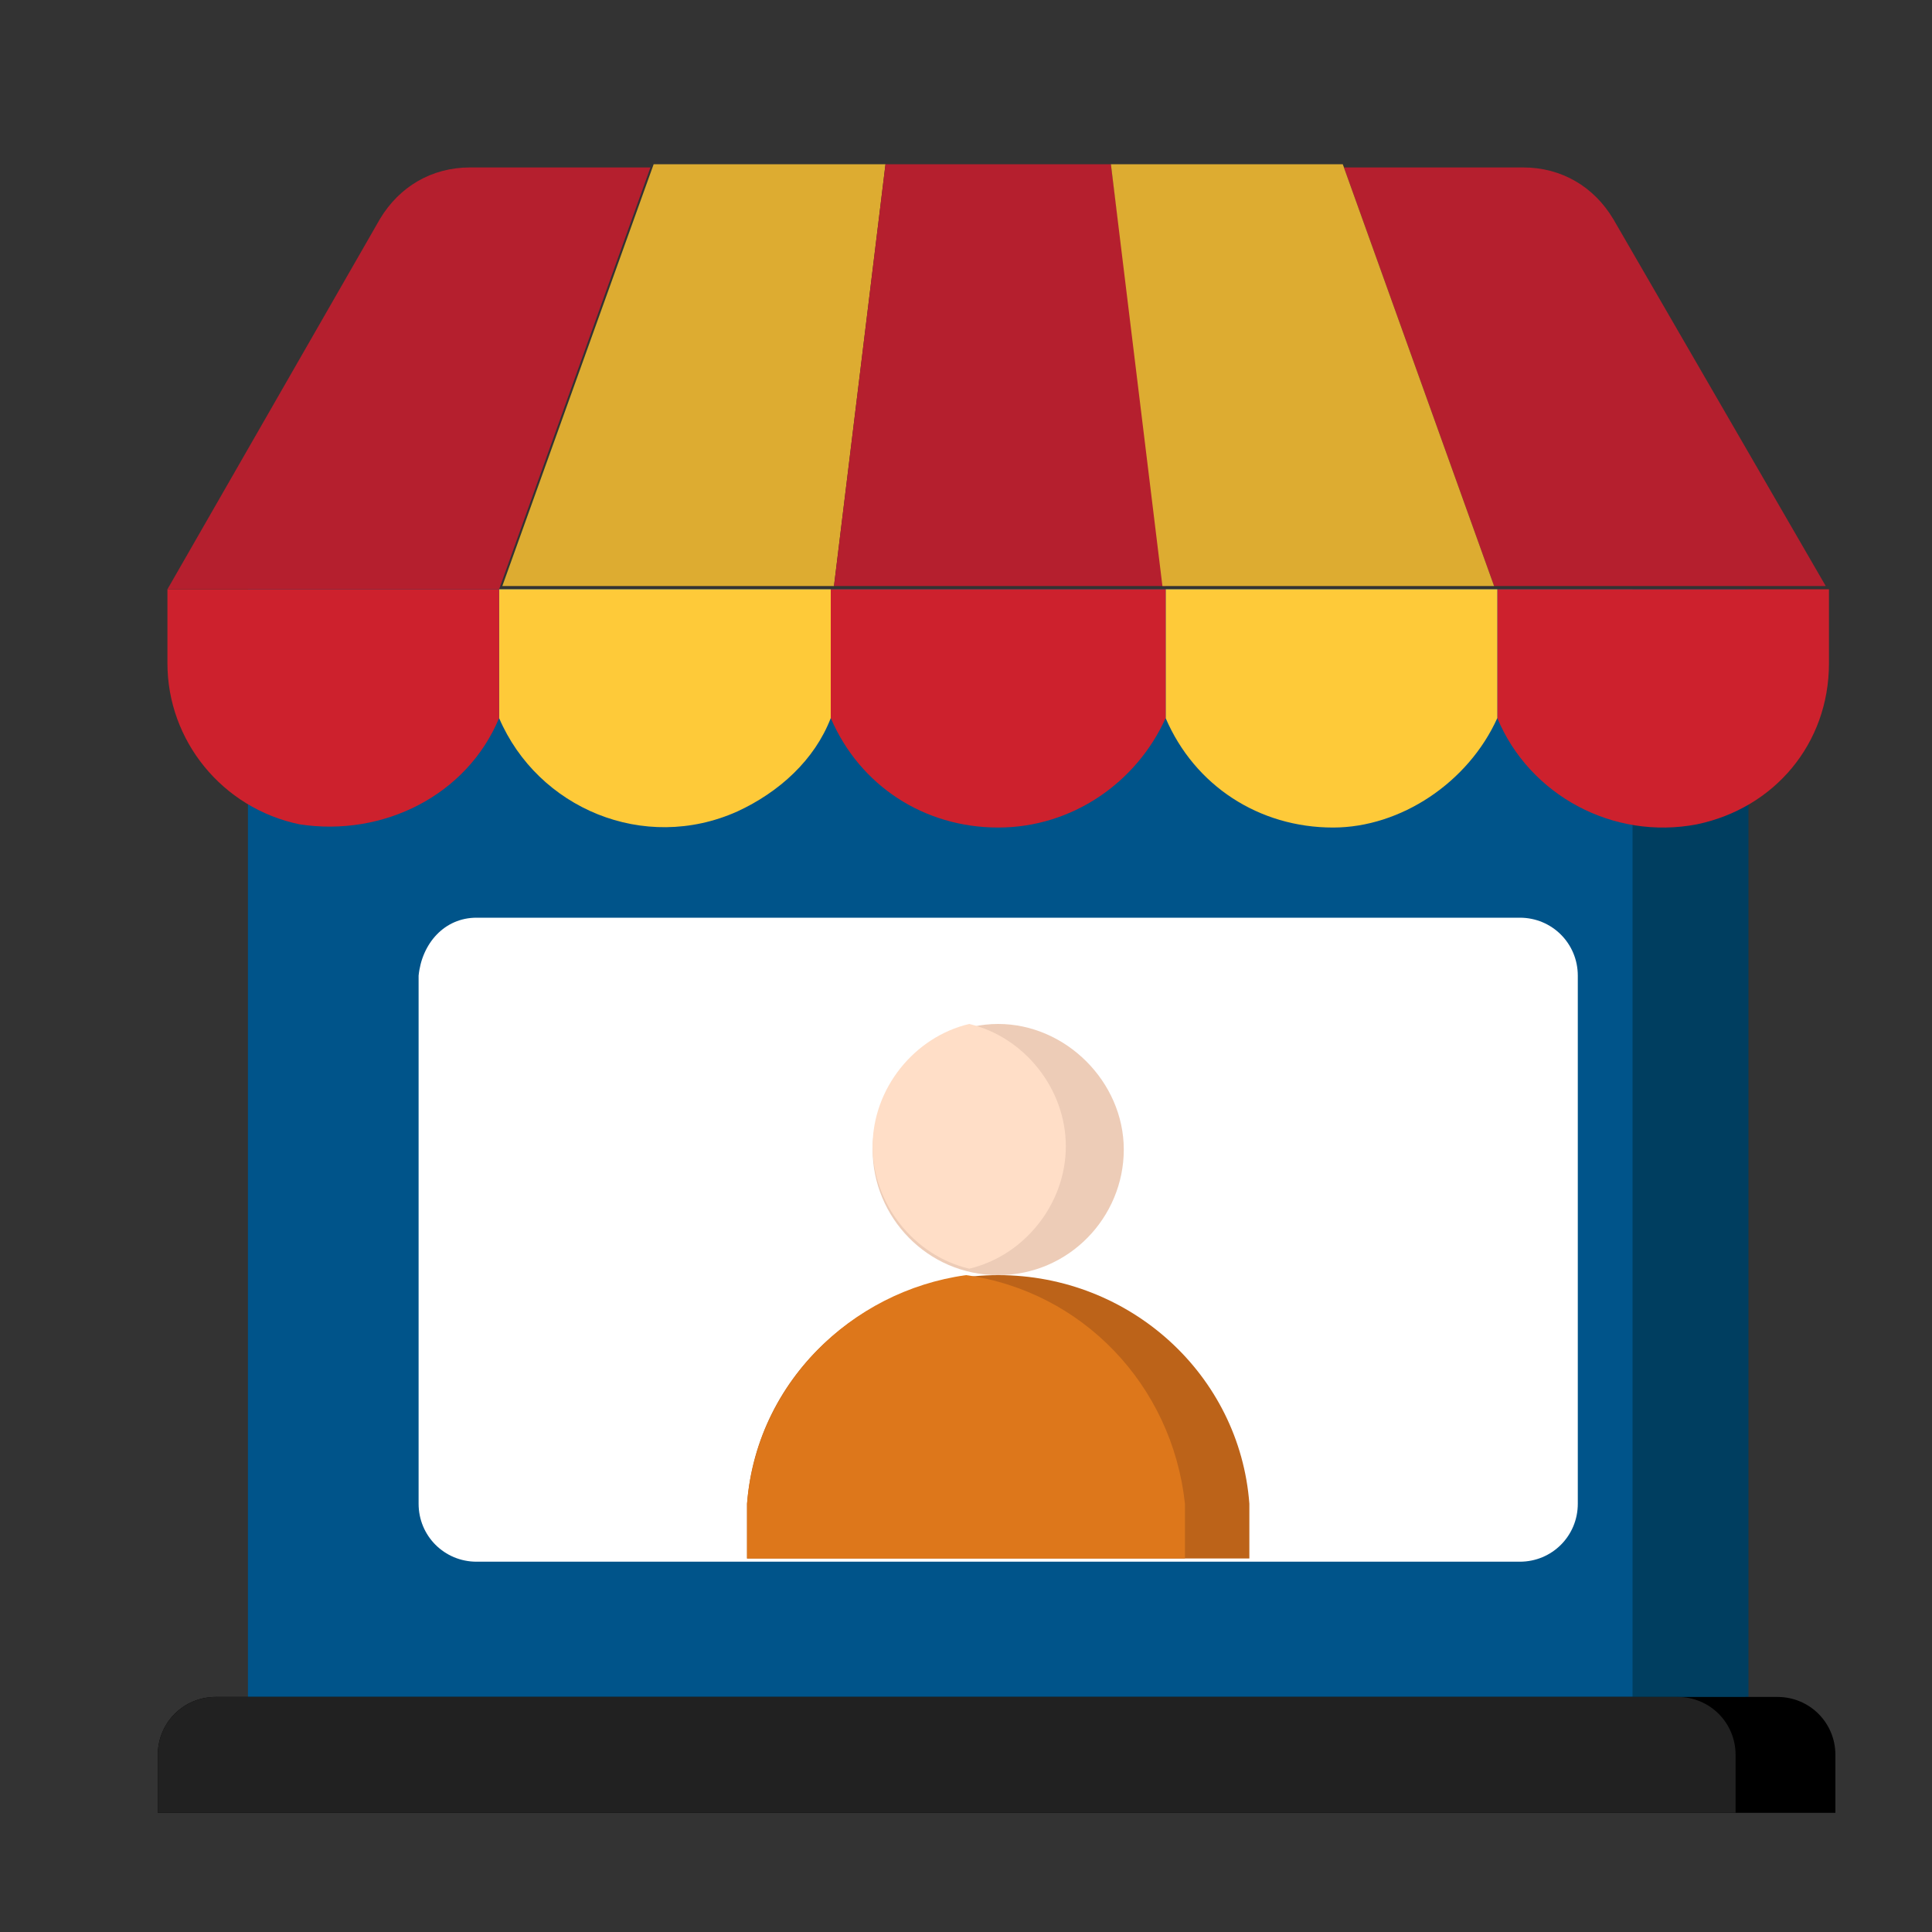 <?xml version="1.0" encoding="utf-8"?>
<!-- Generator: Adobe Illustrator 29.2.1, SVG Export Plug-In . SVG Version: 9.03 Build 55982)  -->
<svg version="1.1" id="Layer_1" xmlns="http://www.w3.org/2000/svg" xmlns:xlink="http://www.w3.org/1999/xlink" x="0px" y="0px"
	 width="60px" height="60px" viewBox="0 0 60 60" style="enable-background:new 0 0 60 60;" xml:space="preserve">
<rect x="0" y="0" width="60" height="60" fill="#333333" stroke="none"/>
<style type="text/css">
	.st0{fill:#00548A;}
	.st1{fill:#003E60;}
	.st2{fill:#FFFFFF;}
	.st3{fill-rule:evenodd;clip-rule:evenodd;fill:#B51F2E;}
	.st4{fill-rule:evenodd;clip-rule:evenodd;fill:#CD212D;}
	.st5{fill-rule:evenodd;clip-rule:evenodd;fill:#FECA39;}
	.st6{fill-rule:evenodd;clip-rule:evenodd;fill:#DDAC31;}
	.st7{fill-rule:evenodd;clip-rule:evenodd;}
	.st8{fill-rule:evenodd;clip-rule:evenodd;fill:#212121;}
	.st9{fill-rule:evenodd;clip-rule:evenodd;fill:#BC6319;}
	.st10{fill-rule:evenodd;clip-rule:evenodd;fill:#DD771B;}
	.st11{fill-rule:evenodd;clip-rule:evenodd;fill:#EDCCB7;}
	.st12{fill-rule:evenodd;clip-rule:evenodd;fill:#FFDEC7;}
</style>
<g>
	<path class="st0" d="M7.7,18.3h46.5v34.4H7.7V18.3z"/>
	<path class="st1" d="M50.7,18.3h3.6v34.4h-3.6V18.3z"/>
	<path class="st2" d="M14.8,28.5h32.4c1,0,1.8,0.8,1.8,1.8v16.4c0,1-0.8,1.8-1.8,1.8H14.8c-1,0-1.8-0.8-1.8-1.8V30.3
		C13.1,29.3,13.8,28.5,14.8,28.5z"/>
	<g>
		<path class="st3" d="M41.7,5.1l4.7,13.1h10.3L50.1,6.8c-0.6-1-1.6-1.6-2.8-1.6H41.7z"/>
		<path class="st4" d="M46.5,18.3v4c1,2.4,3.6,3.8,6.2,3.3c2.4-0.5,4.1-2.5,4.1-5v-2.3L46.5,18.3L46.5,18.3z"/>
		<path class="st5" d="M46.5,22.3v-4H36.2v4c0.9,2.1,2.9,3.4,5.2,3.4C43.5,25.7,45.6,24.3,46.5,22.3z"/>
		<path class="st4" d="M36.2,22.3v-4H25.8v4c0.9,2.1,2.9,3.4,5.2,3.4S35.3,24.3,36.2,22.3z"/>
		<path class="st5" d="M25.8,22.3v-4H15.5v4c1.2,2.8,4.5,4.2,7.4,2.9C24.2,24.6,25.3,23.6,25.8,22.3z"/>
		<path class="st4" d="M15.5,22.3v-4H5.2v2.3c0,2.4,1.7,4.5,4.1,5C11.9,26,14.5,24.7,15.5,22.3z"/>
		<path class="st3" d="M5.2,18.3h10.3l4.7-13.1h-5.6c-1.2,0-2.2,0.6-2.8,1.6L5.2,18.3z"/>
		<path class="st6" d="M20.3,5.1l-4.7,13.1h10.3l1.6-13.1H20.3z"/>
		<path class="st3" d="M27.5,5.1l-1.6,13.1h10.3L34.5,5.1H27.5z"/>
		<path class="st6" d="M34.5,5.1l1.6,13.1h10.3L41.7,5.1H34.5z"/>
		<path class="st7" d="M6.7,52.7h48.5c1,0,1.8,0.8,1.8,1.8v1.8H4.9v-1.8C4.9,53.5,5.7,52.7,6.7,52.7z"/>
		<path class="st8" d="M6.7,52.7h45.4c1,0,1.8,0.8,1.8,1.8v1.8H4.9v-1.8C4.9,53.5,5.7,52.7,6.7,52.7z"/>
	</g>
	<g>
		<path class="st9" d="M31,39.6c4.1,0,7.5,3.1,7.8,7.1v1.7H23.2v-1.7C23.5,42.7,26.9,39.6,31,39.6L31,39.6z"/>
		<path class="st10" d="M36.7,48.4H23.2v-1.7c0.3-3.7,3.2-6.6,6.8-7.1c3.6,0.5,6.4,3.4,6.8,7.1V48.4z"/>
		<path class="st11" d="M31,39.6c2.2,0,3.9-1.8,3.9-3.9s-1.8-3.9-3.9-3.9s-3.9,1.8-3.9,3.9S28.8,39.6,31,39.6z"/>
		<path class="st12" d="M30.1,39.4c-1.7-0.4-3-2-3-3.8s1.3-3.4,3-3.8c1.7,0.4,3,2,3,3.8S31.8,39,30.1,39.4z"/>
	</g>
</g>
</svg>
